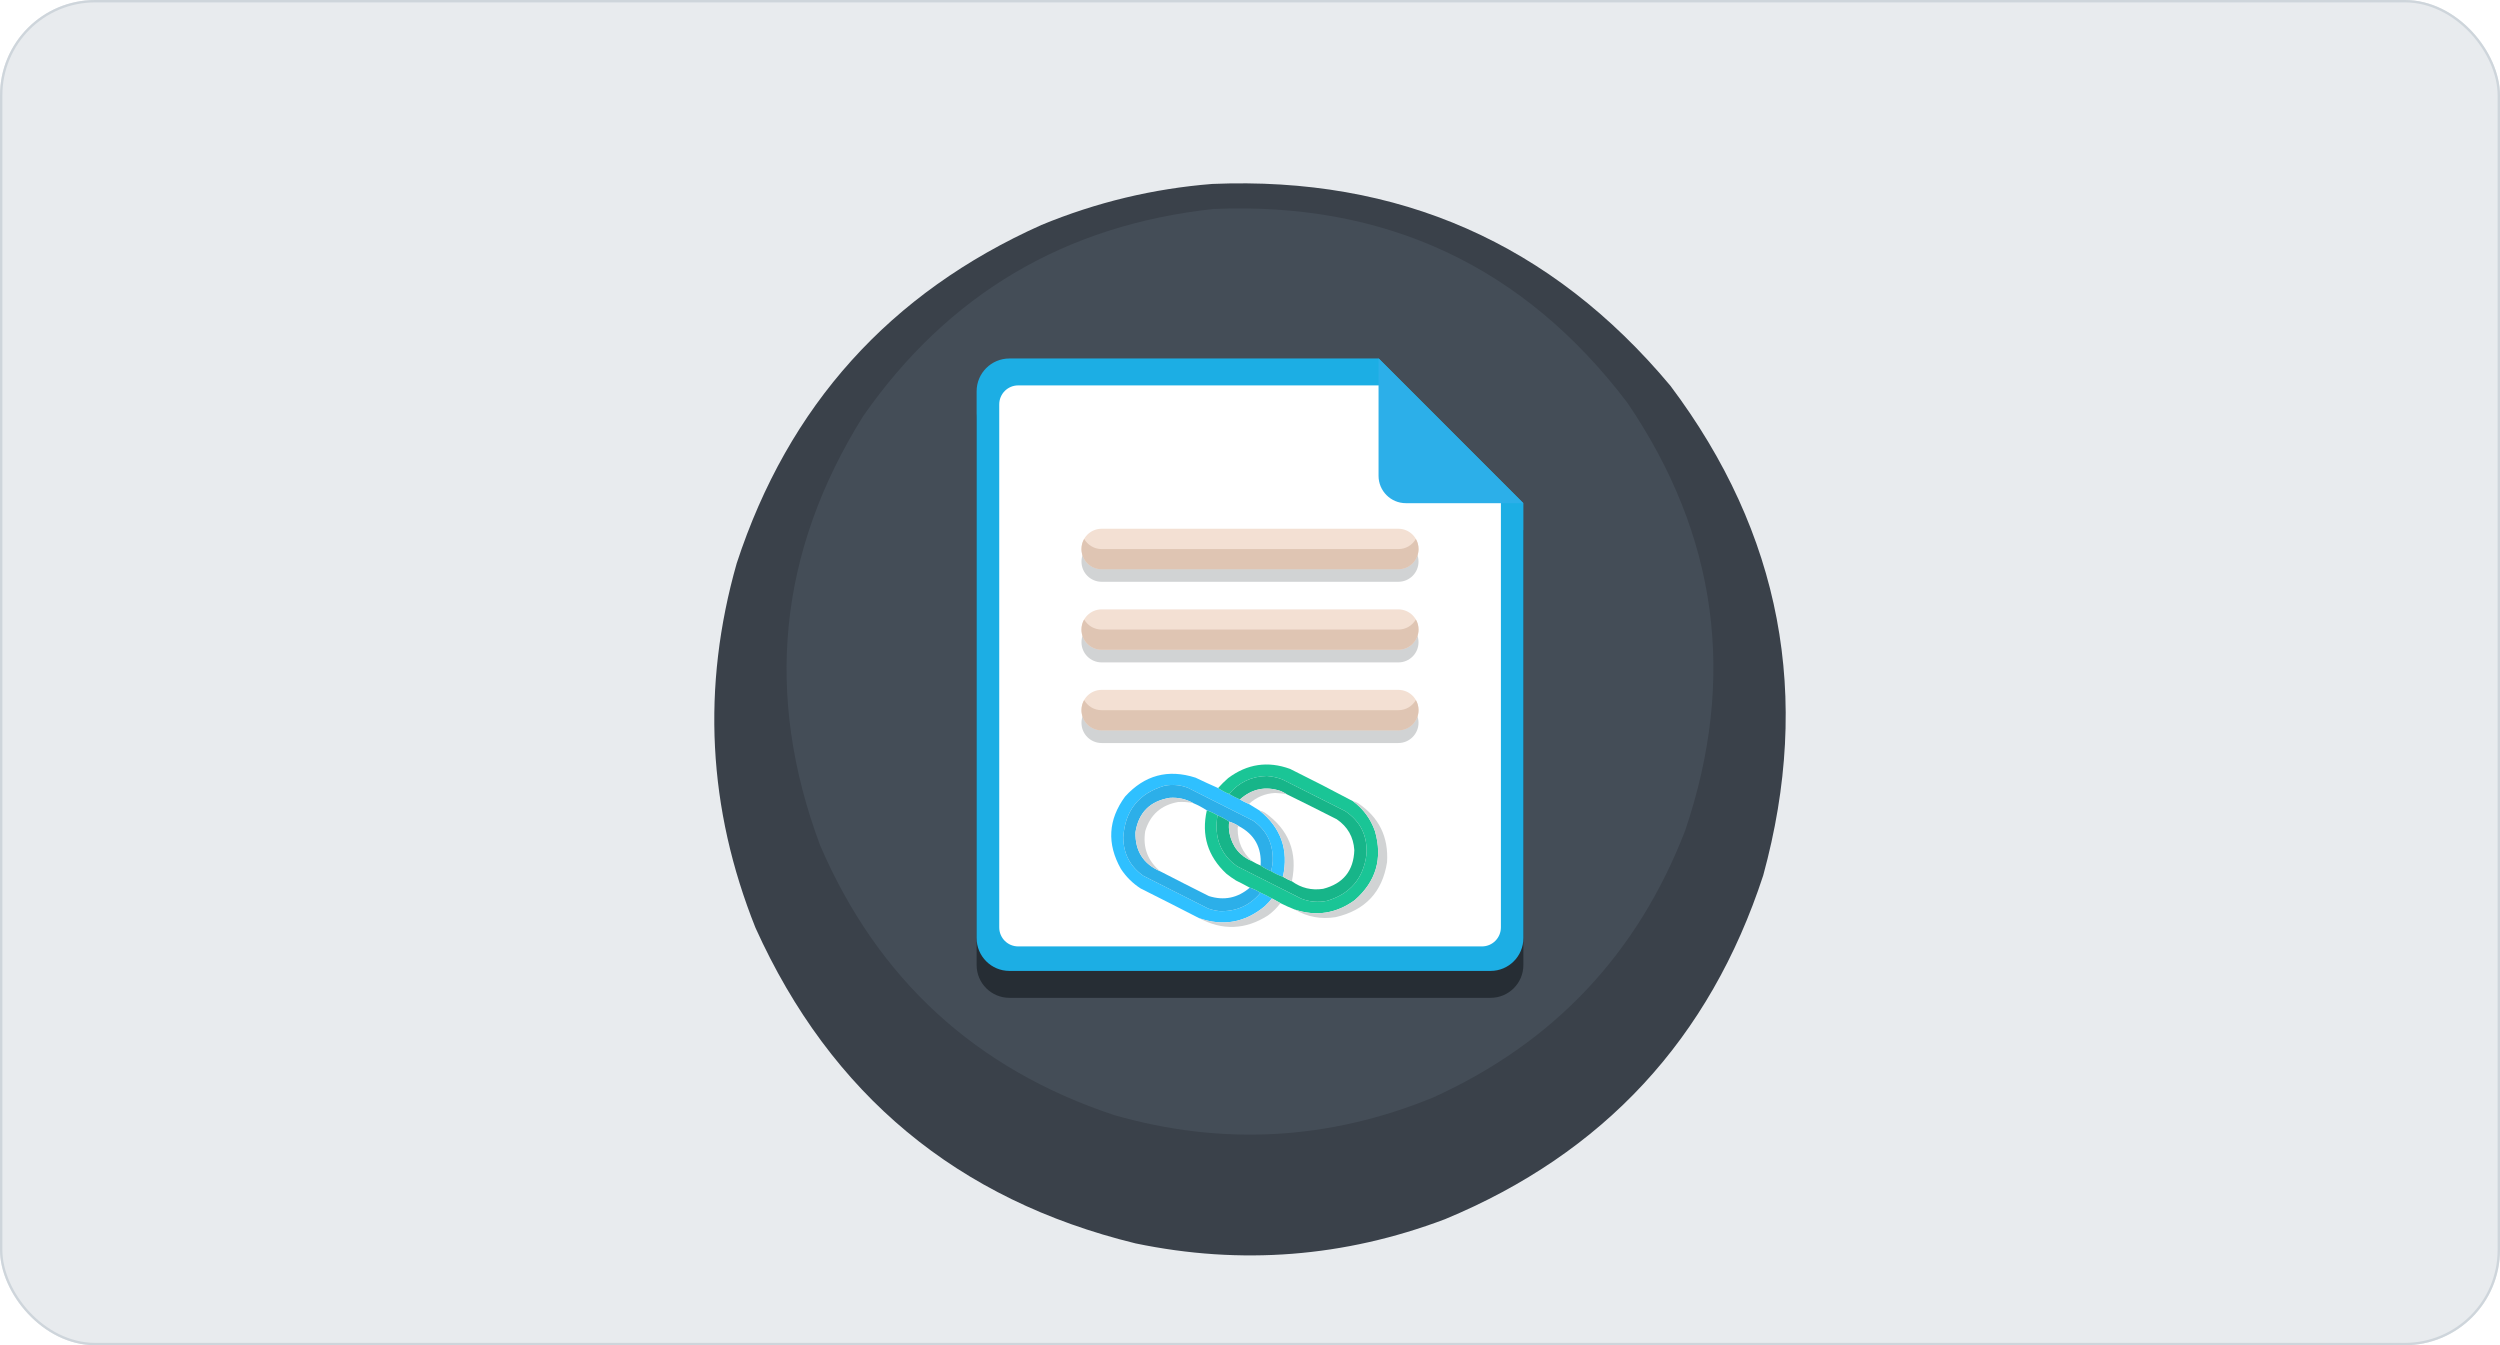 <svg width="1050" height="565" viewBox="0 0 1050 565" fill="none" xmlns="http://www.w3.org/2000/svg">
<g clip-path="url(#clip0_567_1604)">
<rect width="1050" height="565" rx="40" fill="#E8EBEE"/>
<g filter="url(#filter0_d_567_1604)">
<path opacity="0.996" fill-rule="evenodd" clip-rule="evenodd" d="M509.158 57.254C587.482 53.986 651.615 82.239 701.557 142.011C748.12 204.005 761.116 272.565 740.546 347.689C718.112 416.269 673.567 464.392 606.912 492.059C564.595 508.047 521.275 511.438 476.951 502.23C402.182 483.96 348.974 439.793 317.325 369.726C297.261 319.602 294.624 268.56 309.414 216.598C331.097 150.354 373.758 102.984 437.397 74.488C460.481 64.958 484.401 59.214 509.158 57.254Z" fill="#3A414A"/>
</g>
<path fill-rule="evenodd" clip-rule="evenodd" d="M509.724 87.767C582.061 84.719 639.978 111.841 683.477 169.134C721.378 224.874 729.477 284.769 707.774 348.82C687.774 400.651 652.459 438.038 601.827 460.982C558.045 478.898 513.407 481.347 467.911 468.327C409.813 449.03 368.659 411.266 344.448 355.035C320.856 291.892 326.883 231.808 362.529 174.785C398.268 123.52 447.334 94.514 509.724 87.767Z" fill="#444D57"/>
<path d="M639.818 222.697V405.298C639.818 412.93 633.656 419.092 626.024 419.092H423.977C416.345 419.092 410.183 412.93 410.183 405.298V175.662C410.183 168.03 416.345 161.868 423.977 161.868H579.046L639.818 222.697Z" fill="#262D34"/>
<path d="M639.818 211.391V393.991C639.818 401.623 633.656 407.785 626.024 407.785H423.977C416.345 407.785 410.183 401.623 410.183 393.991V164.355C410.183 156.724 416.345 150.562 423.977 150.562H579.046L639.818 211.391Z" fill="#1CAEE4"/>
<path d="M622.406 397.496H427.651C423.242 397.496 419.68 393.935 419.68 389.525V169.839C419.68 165.43 423.242 161.868 427.651 161.868H584.36L630.377 210.034V389.469C630.377 393.935 626.816 397.496 622.406 397.496Z" fill="white"/>
<path d="M587.3 312.075H462.702C458.009 312.075 454.222 308.288 454.222 303.595C454.222 298.903 458.009 295.115 462.702 295.115H587.3C591.992 295.115 595.779 298.903 595.779 303.595C595.779 308.231 591.992 312.075 587.3 312.075Z" fill="#D1D3D4"/>
<path d="M587.3 306.705H462.702C458.009 306.705 454.222 302.917 454.222 298.225C454.222 293.533 458.009 289.745 462.702 289.745H587.3C591.992 289.745 595.779 293.533 595.779 298.225C595.779 302.917 591.992 306.705 587.3 306.705Z" fill="#F3E0D3"/>
<path d="M462.702 298.281H587.3C590.465 298.281 593.179 296.585 594.649 294.042C595.384 295.285 595.779 296.699 595.779 298.281C595.779 302.974 591.992 306.761 587.3 306.761H462.702C458.009 306.761 454.222 302.974 454.222 298.281C454.222 296.755 454.617 295.285 455.352 294.042C456.822 296.585 459.536 298.281 462.702 298.281Z" fill="#DFC5B3"/>
<path d="M587.3 278.212H462.702C458.009 278.212 454.222 274.425 454.222 269.732C454.222 265.04 458.009 261.252 462.702 261.252H587.3C591.992 261.252 595.779 265.04 595.779 269.732C595.779 274.425 591.992 278.212 587.3 278.212Z" fill="#D1D3D4"/>
<path d="M587.3 272.898H462.702C458.009 272.898 454.222 269.111 454.222 264.418C454.222 259.726 458.009 255.938 462.702 255.938H587.3C591.992 255.938 595.779 259.726 595.779 264.418C595.779 269.054 591.992 272.898 587.3 272.898Z" fill="#F3E0D3"/>
<path d="M462.702 264.418H587.3C590.465 264.418 593.179 262.722 594.649 260.178C595.384 261.422 595.779 262.835 595.779 264.418C595.779 269.11 591.992 272.898 587.3 272.898H462.702C458.009 272.898 454.222 269.11 454.222 264.418C454.222 262.892 454.617 261.422 455.352 260.178C456.822 262.722 459.536 264.418 462.702 264.418Z" fill="#DFC5B3"/>
<path d="M587.3 244.349H462.702C458.009 244.349 454.222 240.562 454.222 235.869C454.222 231.177 458.009 227.389 462.702 227.389H587.3C591.992 227.389 595.779 231.177 595.779 235.869C595.779 240.562 591.992 244.349 587.3 244.349Z" fill="#D1D3D4"/>
<path d="M587.3 239.035H462.702C458.009 239.035 454.222 235.248 454.222 230.555C454.222 225.863 458.009 222.075 462.702 222.075H587.3C591.992 222.075 595.779 225.863 595.779 230.555C595.779 235.248 591.992 239.035 587.3 239.035Z" fill="#F3E0D3"/>
<path d="M462.702 230.612H587.3C590.465 230.612 593.179 228.916 594.649 226.372C595.384 227.616 595.779 229.029 595.779 230.612C595.779 235.304 591.992 239.092 587.3 239.092H462.702C458.009 239.092 454.222 235.304 454.222 230.612C454.222 229.085 454.617 227.616 455.352 226.372C456.822 228.859 459.536 230.612 462.702 230.612Z" fill="#DFC5B3"/>
<path d="M579.046 150.562L639.818 211.334H590.465C584.134 211.334 578.989 206.19 578.989 199.858V150.562H579.046Z" fill="#2CAFE9"/>
<mask id="mask0_567_1604" style="mask-type:luminance" maskUnits="userSpaceOnUse" x="410" y="150" width="230" height="258">
<path d="M639.818 211.391V393.991C639.818 401.623 633.656 407.785 626.024 407.785H423.977C416.345 407.785 410.183 401.623 410.183 393.991V164.355C410.183 156.724 416.345 150.562 423.977 150.562H579.046L639.818 211.391Z" fill="white"/>
</mask>
<g mask="url(#mask0_567_1604)">
<path fill-rule="evenodd" clip-rule="evenodd" d="M503.629 385.624C513.674 389.147 522.828 387.515 531.09 380.729C532.24 379.68 533.286 378.555 534.229 377.353C532.577 376.407 530.879 375.551 529.136 374.784C529.22 374.979 529.207 375.169 529.1 375.355C524.654 380.442 519.045 382.881 512.274 382.671C510.611 382.502 509 382.139 507.443 381.58C498.374 377.007 489.306 372.434 480.237 367.861C474.645 363.93 471.827 358.531 471.782 351.662C472.511 340.411 478.299 333.187 489.145 329.992C492.456 329.39 495.678 329.671 498.814 330.833C507.972 335.451 517.13 340.069 526.288 344.687C531.672 348.465 534.424 353.663 534.544 360.281C534.609 362.216 534.366 364.082 533.812 365.88C535.413 366.855 537.088 367.644 538.839 368.246C541.288 356.937 538.018 347.668 529.028 340.437C527.54 339.518 526.044 338.596 524.54 337.67C523.244 337.129 521.993 336.498 520.788 335.778C519.224 335.101 517.705 334.335 516.231 333.48C514.584 332.818 513.043 331.985 511.608 330.981C508.44 329.58 505.279 328.126 502.124 326.619C490.576 322.905 480.712 325.552 472.534 334.559C465.411 344.267 464.827 354.394 470.78 364.941C472.975 368.275 475.739 371.013 479.07 373.156C487.289 377.272 495.475 381.428 503.629 385.624Z" fill="#2FC0FF"/>
<path fill-rule="evenodd" clip-rule="evenodd" d="M529.137 374.785C527.805 373.944 526.397 373.291 524.915 372.824C519.817 377.176 514.092 378.351 507.737 376.349C500.904 372.931 494.102 369.473 487.333 365.976C480.189 362.859 476.71 357.379 476.898 349.535C478.19 341.289 482.981 336.476 491.272 335.098C494.814 334.849 498.113 335.588 501.169 337.315C503.173 338.158 505.071 339.171 506.864 340.355C508.435 340.867 509.932 341.566 511.354 342.452C513.09 343.159 514.721 344.037 516.245 345.086C517.638 345.508 518.956 346.117 520.2 346.912C526.879 350.403 529.966 355.938 529.458 363.516C530.81 364.478 532.261 365.266 533.813 365.88C534.367 364.082 534.61 362.216 534.545 360.282C534.425 353.663 531.673 348.465 526.289 344.688C517.131 340.069 507.973 335.451 498.815 330.833C495.679 329.671 492.457 329.391 489.146 329.992C478.3 333.188 472.512 340.411 471.783 351.662C471.827 358.531 474.646 363.931 480.238 367.861C489.306 372.434 498.375 377.007 507.444 381.58C509.001 382.139 510.611 382.503 512.275 382.672C519.046 382.881 524.655 380.442 529.101 375.355C529.208 375.17 529.221 374.98 529.137 374.785Z" fill="#2CAFE9"/>
<path fill-rule="evenodd" clip-rule="evenodd" d="M511.608 330.982C513.043 331.986 514.584 332.819 516.231 333.481C520.347 328.573 525.631 326.055 532.084 325.926C534.33 326.095 536.499 326.572 538.593 327.359C547.394 331.797 556.194 336.235 564.995 340.673C571.452 345.023 574.424 351.116 573.91 358.953C572.594 368.961 567.079 375.426 557.364 378.345C553.654 379.112 550.051 378.808 546.554 377.433C537.575 372.905 528.595 368.377 519.616 363.849C514.264 360.09 511.378 354.936 510.956 348.388C510.902 346.381 511.034 344.402 511.353 342.452C509.932 341.567 508.435 340.868 506.863 340.356C504.517 350.756 507.241 359.61 515.034 366.918C516.336 367.967 517.697 368.933 519.118 369.817C521.082 370.78 523.014 371.782 524.914 372.824C526.396 373.291 527.804 373.945 529.136 374.785C530.879 375.552 532.577 376.408 534.229 377.354C535.413 378.007 536.596 378.659 537.78 379.312C539.755 380.308 541.766 381.21 543.812 382.018C552.814 384.992 561.182 383.693 568.918 378.12C577.937 370.275 580.792 360.592 577.483 349.071C575.679 343.91 572.586 339.717 568.205 336.492C559.508 331.854 550.719 327.338 541.838 322.944C532.495 319.536 523.825 320.823 515.826 326.805C514.324 328.114 512.918 329.506 511.608 330.982Z" fill="#1AC596"/>
<path fill-rule="evenodd" clip-rule="evenodd" d="M487.332 365.976C482.024 361.552 479.912 355.921 480.996 349.08C483.059 342.209 487.646 338.134 494.755 336.855C496.925 336.718 499.062 336.871 501.168 337.315C498.112 335.588 494.813 334.849 491.271 335.098C482.98 336.476 478.189 341.289 476.897 349.535C476.709 357.379 480.187 362.859 487.332 365.976Z" fill="#D1D3D4"/>
<path fill-rule="evenodd" clip-rule="evenodd" d="M516.232 333.48C517.706 334.335 519.225 335.101 520.789 335.778C525.837 331.263 531.563 330.088 537.967 332.253C538.814 332.652 539.63 333.091 540.412 333.57C547.428 337.024 554.431 340.527 561.42 344.08C565.997 347.183 568.462 351.508 568.815 357.055C568.519 365.718 564.151 371.135 555.709 373.307C550.883 374.04 546.511 372.984 542.593 370.139C541.297 369.597 540.046 368.967 538.84 368.246C537.089 367.644 535.414 366.855 533.813 365.88C532.261 365.265 530.81 364.477 529.459 363.516C528.252 363.019 527.09 362.434 525.974 361.759C520.731 359.529 517.537 355.593 516.391 349.95C516.096 348.329 516.048 346.707 516.245 345.086C514.721 344.036 513.091 343.158 511.354 342.451C511.035 344.401 510.903 346.38 510.957 348.387C511.379 354.936 514.265 360.09 519.617 363.848C528.596 368.376 537.576 372.904 546.555 377.432C550.052 378.807 553.655 379.111 557.365 378.344C567.08 375.425 572.595 368.96 573.911 358.952C574.425 351.115 571.453 345.022 564.996 340.672C556.196 336.234 547.395 331.796 538.594 327.358C536.5 326.572 534.331 326.094 532.086 325.925C525.633 326.054 520.348 328.572 516.232 333.48Z" fill="#17B589"/>
<path fill-rule="evenodd" clip-rule="evenodd" d="M520.789 335.779C521.994 336.498 523.245 337.129 524.541 337.671C527.662 334.805 531.33 333.265 535.545 333.049C537.191 333.099 538.814 333.273 540.412 333.57C539.629 333.092 538.814 332.653 537.966 332.253C531.563 330.089 525.837 331.264 520.789 335.779Z" fill="#D1D3D4"/>
<path fill-rule="evenodd" clip-rule="evenodd" d="M516.245 345.085C516.047 346.707 516.095 348.328 516.39 349.95C517.536 355.593 520.731 359.529 525.973 361.758C521.878 358.177 519.828 353.641 519.824 348.151C519.785 347.659 519.91 347.246 520.199 346.911C518.955 346.116 517.637 345.507 516.245 345.085Z" fill="#D1D3D4"/>
<path fill-rule="evenodd" clip-rule="evenodd" d="M529.027 340.438C538.018 347.669 541.288 356.938 538.839 368.248C540.044 368.968 541.295 369.598 542.591 370.14C545.101 358.013 541.306 348.395 531.206 341.285C530.52 340.853 529.793 340.571 529.027 340.438Z" fill="#D1D3D4"/>
<path fill-rule="evenodd" clip-rule="evenodd" d="M568.205 336.492C572.586 339.717 575.679 343.91 577.483 349.071C580.792 360.592 577.937 370.275 568.918 378.12C561.183 383.693 552.814 384.992 543.812 382.018C549.078 385.125 554.793 386.187 560.959 385.201C573.399 382.342 580.6 374.654 582.56 362.138C583.238 351.525 579.179 343.258 570.384 337.339C569.697 336.907 568.971 336.625 568.205 336.492Z" fill="#D1D3D4"/>
<path fill-rule="evenodd" clip-rule="evenodd" d="M503.629 385.625C513.45 390.908 523.09 390.53 532.55 384.491C534.577 383.017 536.32 381.291 537.78 379.312C536.596 378.659 535.412 378.006 534.229 377.353C533.286 378.555 532.239 379.68 531.09 380.729C522.827 387.515 513.674 389.147 503.629 385.625Z" fill="#D1D3D4"/>
</g>
</g>
<rect x="0.5" y="0.5" width="1049" height="564" rx="39.5" stroke="#CED5DB"/>
<defs>
<filter id="filter0_d_567_1604" x="260" y="37" width="530" height="530.277" filterUnits="userSpaceOnUse" color-interpolation-filters="sRGB">
<feFlood flood-opacity="0" result="BackgroundImageFix"/>
<feColorMatrix in="SourceAlpha" type="matrix" values="0 0 0 0 0 0 0 0 0 0 0 0 0 0 0 0 0 0 127 0" result="hardAlpha"/>
<feOffset dy="20"/>
<feGaussianBlur stdDeviation="20"/>
<feComposite in2="hardAlpha" operator="out"/>
<feColorMatrix type="matrix" values="0 0 0 0 0.231 0 0 0 0 0.259 0 0 0 0 0.294 0 0 0 0.35 0"/>
<feBlend mode="normal" in2="BackgroundImageFix" result="effect1_dropShadow_567_1604"/>
<feBlend mode="normal" in="SourceGraphic" in2="effect1_dropShadow_567_1604" result="shape"/>
</filter>
<clipPath id="clip0_567_1604">
<rect width="1050" height="565" rx="40" fill="white"/>
</clipPath>
</defs>
</svg>
